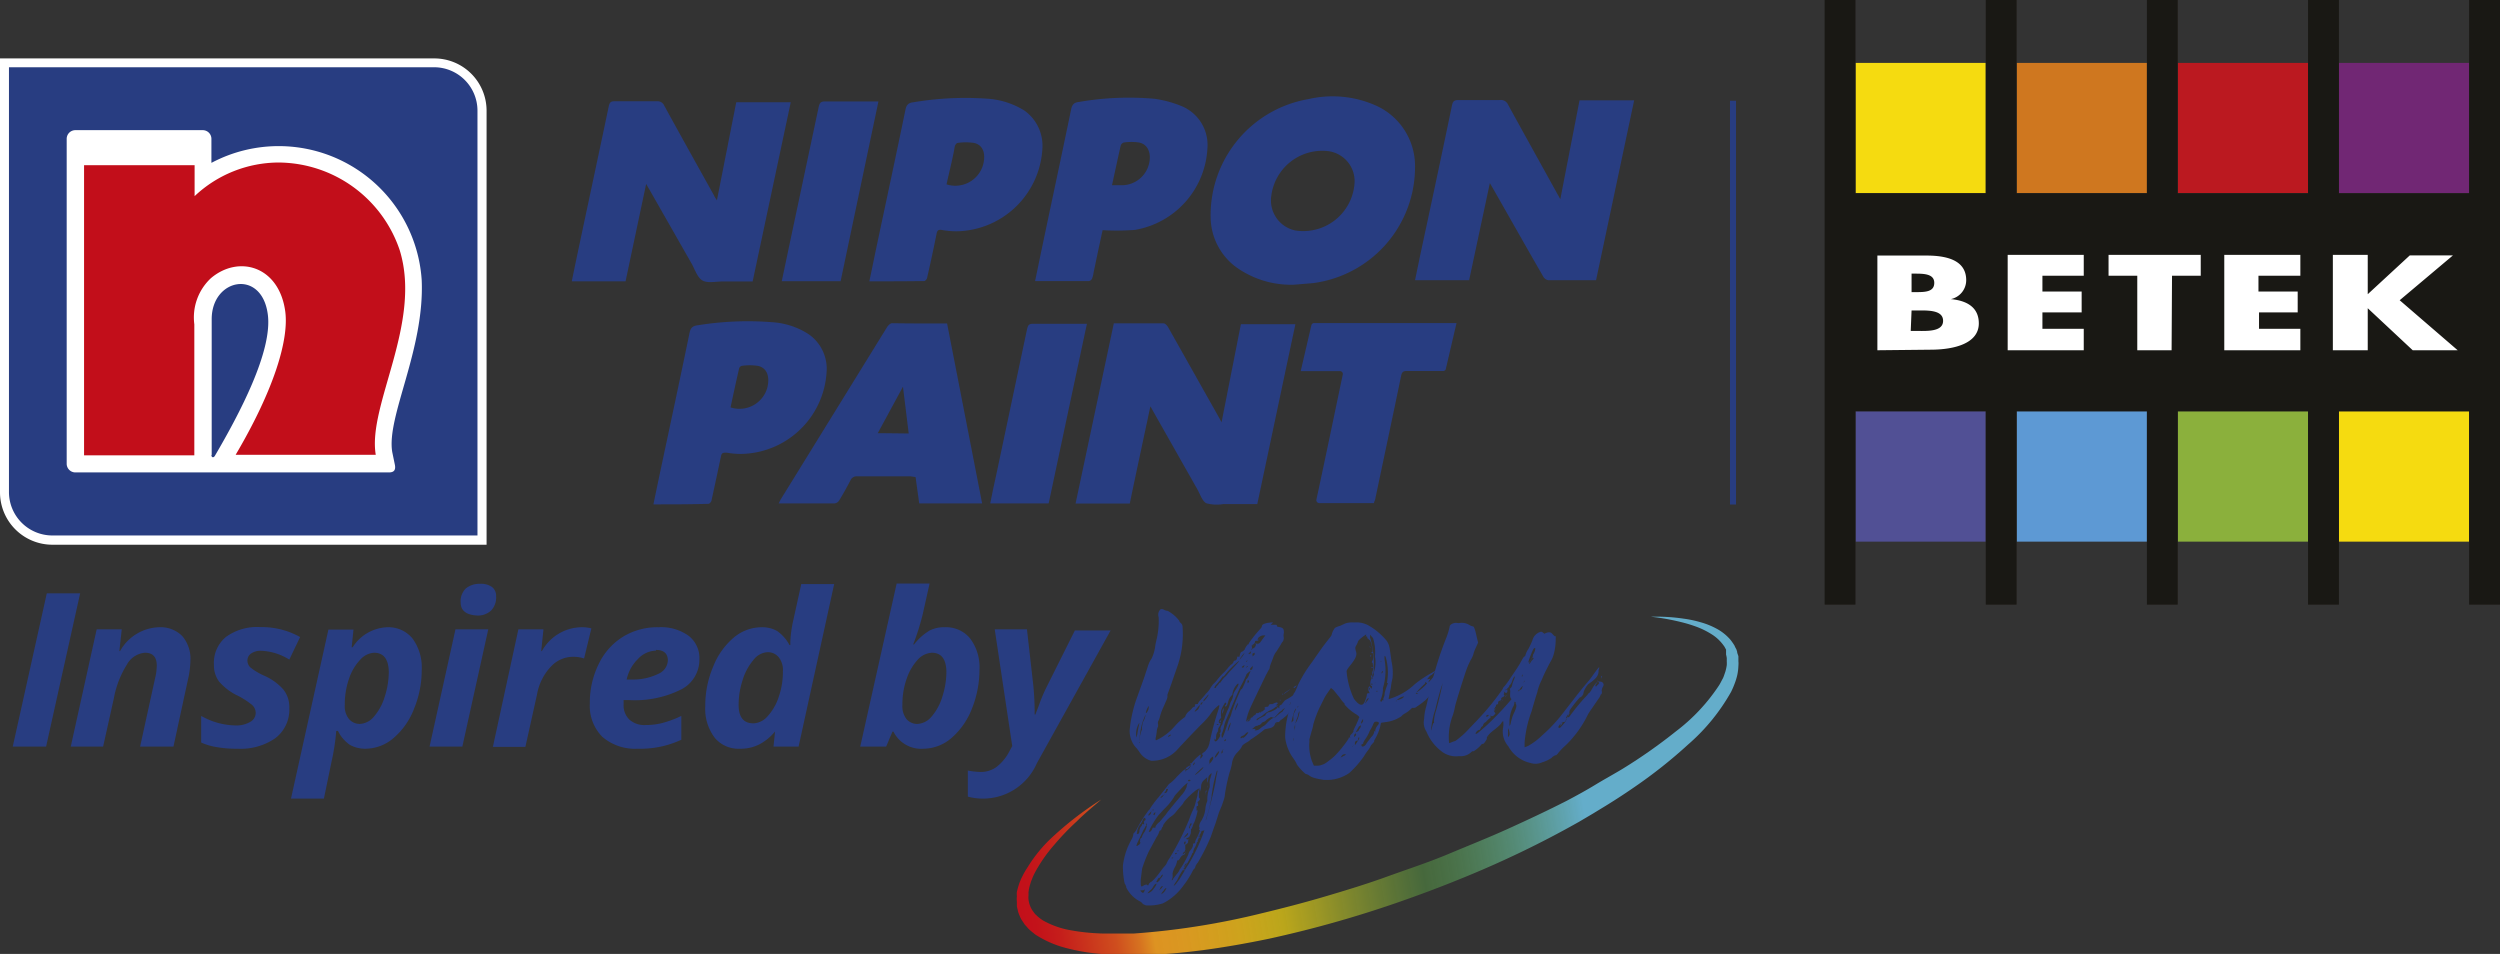 <svg xmlns="http://www.w3.org/2000/svg" xmlns:xlink="http://www.w3.org/1999/xlink" viewBox="0 0 178.44 68.09"><rect x="0" y="0" width="178.44" height="68.09" fill="#333333" stroke="none"/><defs><style>.cls-1{fill:#283d81;}.cls-2,.cls-3{fill:#fff;}.cls-12,.cls-3,.cls-4{fill-rule:evenodd;}.cls-4{fill:#c20e1a;}.cls-5{fill:#8bb03c;}.cls-6{fill:#5d99d4;}.cls-7{fill:#515095;}.cls-8{fill:#bb1920;}.cls-9{fill:#712774;}.cls-10{fill:#cf771f;}.cls-11{fill:#f5db10;}.cls-12{fill:#292724;}.cls-13{fill:#191814;}.cls-14{fill:url(#linear-gradient);}</style><linearGradient id="linear-gradient" x1="125.45" y1="52.04" x2="71.41" y2="60.76" gradientUnits="userSpaceOnUse"><stop offset="0" stop-color="#64adca"/><stop offset="0.24" stop-color="#64adca"/><stop offset="0.34" stop-color="#5fa689" stop-opacity="0.75"/><stop offset="0.42" stop-color="#5ba059" stop-opacity="0.57"/><stop offset="0.46" stop-color="#5a9e46" stop-opacity="0.5"/><stop offset="0.49" stop-color="#74a73d" stop-opacity="0.53"/><stop offset="0.6" stop-color="#d0ca1e" stop-opacity="0.65"/><stop offset="0.65" stop-color="#f4d711" stop-opacity="0.7"/><stop offset="0.71" stop-color="#e9b619" stop-opacity="0.85"/><stop offset="0.78" stop-color="#e09c20" stop-opacity="0.96"/><stop offset="0.82" stop-color="#dd9322"/><stop offset="0.84" stop-color="#d67220"/><stop offset="0.87" stop-color="#cf4e1e"/><stop offset="0.91" stop-color="#c9321c"/><stop offset="0.94" stop-color="#c51e1b"/><stop offset="0.97" stop-color="#c3121a"/><stop offset="1" stop-color="#c20e1a"/></linearGradient></defs><g id="Layer_2" data-name="Layer 2"><g id="Logos"><rect class="cls-1" x="123.48" y="7.19" width="0.43" height="28.82"/><path class="cls-2" d="M31,4.17H0v31a3.74,3.74,0,0,0,3.73,3.71h31v-31A3.73,3.73,0,0,0,31,4.17Z"/><path class="cls-1" d="M31,4.8H.64V35.14a3.1,3.1,0,0,0,3.1,3.08H34.08V7.88A3.1,3.1,0,0,0,31,4.8Z"/><path class="cls-3" d="M15.11,32.47V22.78c0-2.92,3.56-3.6,4-.37.38,2.64-2.07,7.21-3.77,10.12-.09.16-.25.14-.25-.06m0-20.85V10.46h0V9.93a.62.62,0,0,0-.62-.64H5.38a.62.62,0,0,0-.62.62V33.1a.62.62,0,0,0,.62.62H27.76c.36,0,.49-.17.43-.52L28,32.28c-.44-2.52,2.31-7.3,2.1-12.27a10.23,10.23,0,0,0-15-8.39Z"/><path class="cls-4" d="M6,11.79h7.89V14a8.78,8.78,0,0,1,6-2.4,9.18,9.18,0,0,1,8.64,6.26c1.61,5.22-2.31,11.07-1.71,14.6h-10c2.74-4.65,3.81-8.21,3.54-10.23-.44-3.24-3.32-4.05-5.3-2.38a3.83,3.83,0,0,0-1.19,3.3V32.5H6Z"/><path class="cls-1" d="M51.17,14.3l1.38-7h3.89L53.72,20.09H51.57c-.48,0-1.06.14-1.43-.07s-.53-.77-.76-1.18c-1-1.75-2-3.51-3-5.26l-.26-.45-1.47,6.95H40.81c.19-.93.38-1.83.57-2.73.69-3.26,1.39-6.51,2.07-9.76.06-.28.15-.37.43-.36h3a.51.51,0,0,1,.53.31c1.17,2.13,2.36,4.27,3.55,6.4C51,14.05,51.09,14.16,51.17,14.3Z"/><path class="cls-1" d="M113.92,20c-1.17,0-2.3,0-3.42,0a.52.52,0,0,1-.35-.26c-1.2-2.08-2.38-4.17-3.57-6.26l-.24-.41L104.86,20H101c.17-.82.33-1.61.5-2.4q1.08-5,2.14-10.09c.06-.3.18-.37.47-.37q1.47,0,2.94,0a.56.56,0,0,1,.59.33c1.17,2.14,2.36,4.27,3.54,6.41l.19.34c.46-2.39.92-4.72,1.37-7.06h3.9Z"/><path class="cls-1" d="M92.38,20.32A6.71,6.71,0,0,1,88.14,19a4.49,4.49,0,0,1-1.73-3.48,8.41,8.41,0,0,1,7-8.45,7.59,7.59,0,0,1,4.92.52A4.73,4.73,0,0,1,101,11.84a8.36,8.36,0,0,1-7.3,8.37Zm4.3-7.22a2.16,2.16,0,0,0-1.94-2.32,3.67,3.67,0,0,0-4,3.2,2.19,2.19,0,0,0,1.71,2.47A3.67,3.67,0,0,0,96.68,13.1Z"/><path class="cls-1" d="M62.05,20.08c.18-.84.34-1.65.51-2.45.69-3.26,1.39-6.51,2.06-9.76.07-.36.19-.53.57-.57a22.38,22.38,0,0,1,5.36-.25,5.68,5.68,0,0,1,2.58.85,3.08,3.08,0,0,1,1.27,2.74,6.24,6.24,0,0,1-6.14,5.87,6.09,6.09,0,0,1-1-.09c-.25-.05-.36,0-.41.26-.2,1-.43,2.08-.67,3.12,0,.1-.14.26-.21.26C64.65,20.08,63.37,20.08,62.05,20.08Zm5.51-6.92a2.06,2.06,0,0,0,2.61-1.4c.21-.78,0-1.43-.66-1.56a4,4,0,0,0-1.15,0c-.08,0-.19.15-.21.24C68,11.33,67.76,12.23,67.56,13.16Z"/><path class="cls-1" d="M78.7,16.43c-.22,1-.43,2-.65,3.05a1.36,1.36,0,0,1-.09.36c0,.09-.15.22-.23.22H73.88c.15-.71.29-1.39.43-2.07.71-3.39,1.44-6.78,2.14-10.17.07-.33.18-.5.55-.54a20.81,20.81,0,0,1,5.4-.23,8.07,8.07,0,0,1,2,.55,3,3,0,0,1,1.78,3A6.23,6.23,0,0,1,81,16.41,17.69,17.69,0,0,1,78.7,16.43Zm.67-3.21h.78A2,2,0,0,0,82,11.74c.21-.79-.06-1.45-.71-1.57a3.83,3.83,0,0,0-1.07,0,.33.33,0,0,0-.23.23C79.78,11.31,79.59,12.22,79.37,13.22Z"/><path class="cls-1" d="M55.8,20.07c.14-.69.28-1.36.42-2,.74-3.49,1.49-7,2.22-10.46.06-.26.14-.37.43-.37,1.25,0,2.51,0,3.83,0L60,20.07Z"/><path class="cls-1" d="M82.11,29c-.5,2.36-1,4.65-1.47,6.94H76.77L79.5,23.08c1.2,0,2.38,0,3.56,0,.11,0,.26.17.33.3L87,29.79c.06.1.11.21.19.35l1.38-7h3.89c-.91,4.28-1.81,8.55-2.72,12.84H87.31a2.83,2.83,0,0,1-1.21-.06c-.3-.17-.44-.65-.64-1q-1.56-2.75-3.11-5.49Z"/><path class="cls-1" d="M67.6,23.09l2.5,12.84H65.61l-.26-1.88L65,34H61.2a.48.48,0,0,0-.5.29c-.25.48-.51.95-.79,1.41a.46.46,0,0,1-.33.23c-1.3,0-2.61,0-4,0,.07-.13.11-.23.16-.31l7.58-12.28c.08-.12.23-.27.35-.27C65,23.09,66.26,23.09,67.6,23.09Zm-2.74,7.85-.41-3.34-1.8,3.32.4,0Z"/><path class="cls-1" d="M46.64,36c.17-.84.34-1.64.51-2.45.69-3.25,1.39-6.5,2.06-9.76.07-.35.19-.52.57-.57A22.37,22.37,0,0,1,55.14,23a5.38,5.38,0,0,1,2.57.85A3,3,0,0,1,59,26.54a6.21,6.21,0,0,1-6.13,5.86,6,6,0,0,1-1-.09c-.25,0-.36,0-.41.26-.21,1-.44,2.08-.67,3.12,0,.1-.14.27-.21.27C49.24,36,48,36,46.64,36Zm5.51-6.92a2.06,2.06,0,0,0,2.61-1.38c.21-.8,0-1.46-.69-1.59a4.13,4.13,0,0,0-1.11,0,.27.27,0,0,0-.2.17C52.55,27.18,52.35,28.11,52.15,29.05Z"/><path class="cls-1" d="M74.85,35.93H70.68c.14-.7.27-1.37.42-2q1.11-5.22,2.21-10.45c.06-.27.14-.38.43-.37,1.26,0,2.51,0,3.84,0C76.66,27.39,75.76,31.66,74.85,35.93Z"/><path class="cls-1" d="M104,23.06c-3.26,0-6.51,0-9.76,0h-.44a.2.2,0,0,0-.2.16l-.76,3.27h2.8a.2.2,0,0,1,.2.25c-.63,3-1.25,6-1.88,8.92a.21.21,0,0,0,.21.25h3.9c0-.09.06-.17.08-.25.62-2.95,1.25-5.9,1.86-8.85.06-.28.17-.33.42-.33H103a.19.19,0,0,0,.2-.16l.76-3.26Z"/><rect class="cls-5" x="155.43" y="29.35" width="9.31" height="9.31"/><rect class="cls-6" x="143.93" y="29.35" width="9.31" height="9.31"/><rect class="cls-7" x="132.43" y="29.35" width="9.31" height="9.31"/><rect class="cls-8" x="155.43" y="4.49" width="9.31" height="9.31"/><rect class="cls-9" x="166.94" y="4.49" width="9.31" height="9.31"/><rect class="cls-10" x="143.93" y="4.49" width="9.31" height="9.31"/><rect class="cls-11" x="132.43" y="4.49" width="9.31" height="9.31"/><rect class="cls-11" x="166.94" y="29.35" width="9.31" height="9.31"/><polygon class="cls-12" points="130.24 0 132.43 0 132.43 13.8 141.74 13.8 141.74 0 143.93 0 143.93 13.8 153.24 13.8 153.24 0 155.43 0 155.43 13.8 164.74 13.8 164.74 0 166.94 0 166.94 13.8 176.24 13.8 176.24 0 178.44 0 178.44 43.15 176.24 43.15 176.24 29.35 166.94 29.35 166.94 43.15 164.74 43.15 164.74 29.35 155.43 29.35 155.43 43.15 153.24 43.15 153.24 29.35 143.93 29.35 143.93 43.15 141.74 43.15 141.74 29.35 132.43 29.35 132.43 43.15 130.24 43.15 130.24 0"/><polygon class="cls-13" points="130.24 0 132.43 0 132.43 13.8 141.74 13.8 141.74 0 143.93 0 143.93 13.8 153.24 13.8 153.24 0 155.43 0 155.43 13.8 164.74 13.8 164.74 0 166.94 0 166.94 13.8 176.24 13.8 176.24 0 178.44 0 178.44 43.15 176.24 43.15 176.24 29.35 166.94 29.35 166.94 43.15 164.74 43.15 164.74 29.35 155.43 29.35 155.43 43.15 153.24 43.15 153.24 29.35 143.93 29.35 143.93 43.15 141.74 43.15 141.74 29.35 132.43 29.35 132.43 43.15 130.24 43.15 130.24 0"/><path class="cls-3" d="M136.44,22.16h.25c.81,0,2-.08,2,.74s-1.24.72-2,.72h-.31Zm1.34,2.8c1.75,0,3.46-.46,3.46-1.88,0-.95-.59-1.6-2-1.73v0A1.38,1.38,0,0,0,140.34,20c0-1.3-1.14-1.76-2.84-1.76H134V25Zm-1.34-5.43h.17c.68,0,1.45,0,1.45.66s-.68.66-1.34.66h-.28Zm12.29.15V18.19H143.3V25h5.43V23.47h-2.95V22.3h2.8V20.81h-2.8V19.68Zm6.3,0h2.05V18.19H150.5v1.49h2.05V25H155Zm9.16,0V18.19h-5.43V25h5.43V23.47h-2.95V22.3H164V20.81h-2.8V19.68ZM169,21h0V18.19h-2.49V25H169V22h0L172.21,25h3.21l-4.14-3.57,3.8-3.2H172Z"/><path class="cls-14" d="M78.6,57.07c-.59.51-1.19,1-1.75,1.56a18.2,18.2,0,0,0-1.61,1.68,10.62,10.62,0,0,0-1.31,1.86,3.8,3.8,0,0,0-.24.5l-.1.25-.08.26a3.06,3.06,0,0,0-.1.51c0,.08,0,.16,0,.25a1,1,0,0,0,0,.24,1.77,1.77,0,0,0,.32.86l.14.19.17.16.09.08.1.08.2.14a6.18,6.18,0,0,0,2,.71,15,15,0,0,0,2.24.23c.75,0,1.52,0,2.28,0a53.72,53.72,0,0,0,9.13-1.45c1.5-.36,3-.75,4.49-1.19s3-.9,4.43-1.42,2.92-1,4.37-1.61,2.87-1.17,4.28-1.81,2.82-1.3,4.19-2c.68-.36,1.36-.73,2-1.12s1.34-.77,2-1.17a37.43,37.43,0,0,0,3.77-2.65,13.29,13.29,0,0,0,3.08-3.28c.1-.15.17-.31.26-.47s.13-.33.19-.49a3.22,3.22,0,0,0,.11-.5,2.28,2.28,0,0,0,0-.26v-.24a2.21,2.21,0,0,0-.05-.25l0-.12,0-.11,0-.12-.06-.11-.06-.11-.08-.11a3,3,0,0,0-.77-.73,5.89,5.89,0,0,0-1-.52,9.89,9.89,0,0,0-1.09-.35,16.2,16.2,0,0,0-2.31-.42,13.3,13.3,0,0,1,2.36.14,8,8,0,0,1,1.18.25,5.43,5.43,0,0,1,1.13.45,3.46,3.46,0,0,1,1,.79,1.47,1.47,0,0,1,.1.13l.1.14.09.14.07.15.08.15.05.16c0,.11.07.22.09.33l0,.34a1.82,1.82,0,0,1,0,.33,3.61,3.61,0,0,1-.08.66,4.44,4.44,0,0,1-.19.62,6,6,0,0,1-.25.58,14.14,14.14,0,0,1-3.08,3.77,34.58,34.58,0,0,1-3.78,3c-.65.45-1.32.89-2,1.31l-1,.61-1,.59q-2.07,1.17-4.22,2.2t-4.34,1.91c-1.47.6-2.95,1.15-4.45,1.67a80.08,80.08,0,0,1-9.15,2.57c-1.55.32-3.12.6-4.7.81-.79.1-1.58.19-2.37.25s-1.6.1-2.4.1-1.61,0-2.42-.08a13.41,13.41,0,0,1-2.42-.39,7.45,7.45,0,0,1-2.34-1l-.27-.22-.13-.11-.12-.12c-.07-.09-.15-.17-.23-.26l-.2-.3a1.59,1.59,0,0,1-.16-.32,1.85,1.85,0,0,1-.12-.33l-.08-.35,0-.35a1.27,1.27,0,0,1,0-.34,2,2,0,0,1,0-.34,6.52,6.52,0,0,1,.18-.63l.12-.3.14-.28a5.89,5.89,0,0,1,.32-.54A10.28,10.28,0,0,1,74.85,60,23.52,23.52,0,0,1,78.6,57.07Z"/><path class="cls-1" d="M89.29,51.22h0s.08,0,.08,0a.49.49,0,0,1,.17-.17c.12-.07.15-.12.1-.15s0,0,.07,0,.15,0,.15-.05,0,0,.08,0,.09,0,.05-.05,0,0,0,0,.15,0,.22-.12l.1-.07-.07-.08h0s0,0,0,0,.08-.08.15-.08.17,0,.17-.12a.15.15,0,0,1,.13-.07s.1,0,.12,0,.32-.18.37-.1,0,.07,0,.07,0,0-.08.08.1,0,.1.07,0,0-.07,0a0,0,0,0,0,0,0v0c0,.07,0,.14,0,.14s0,0,0-.07l0,0s-.07,0-.07,0a1.33,1.33,0,0,1-.4.25,2.28,2.28,0,0,0-.55.37c-.12.07-.19.14-.19.12s0,0-.13.07-.15.23,0,.1.3-.17.47-.27,0-.1.15-.17l.1-.08h0s.15,0,.27-.07l.25-.12.15-.13,0,0c0-.07,0-.1.08,0s.05-.05.05-.07,0-.1.15-.15L91.7,50l.17-.1a3.45,3.45,0,0,0,.57-.39c0-.05,0-.05.1,0s.07,0,.07,0,0-.1.13-.1.1,0,0,0-.1-.05,0-.18a.31.31,0,0,1,.2-.12s.07,0,.1-.07a.34.34,0,0,1,.17-.13c.3,0,.2.23-.15.52-.2.13-.89.67-.89.69a0,0,0,0,1-.07,0l0,0v0s0,0,0,.08l-.07.1a.07.07,0,0,1,.07,0,.76.76,0,0,0,.3-.2c.32-.34,1.19-.86,1.06-.59A11.61,11.61,0,0,1,92,50.83s0,0,0,.05-.53.52-.57.49,0,0,0,0-.05.07-.15.17l-.18,0,0-.2c0,.35,0,.35-.09.22,0,.45-.53.42-.75.5a9.84,9.84,0,0,1-.89.66,1,1,0,0,0-.22.17l-.33.2c-.1.08-.19.15-.19.22a2.3,2.3,0,0,1-.3.38,1.37,1.37,0,0,0-.4.81,3.55,3.55,0,0,1-.17.64,14.16,14.16,0,0,0-.33,1.54c0,.25-.15.59-.2.77L87,58c-.1.32-.23.77-.35,1.06l-.23.67a14.34,14.34,0,0,1-.92,1.83,1.52,1.52,0,0,0-.17.25c0,.12-.12.25-.15.25a.05.05,0,0,0,0,0,6.43,6.43,0,0,1-.72,1.16A4.06,4.06,0,0,1,83,64.48a3.27,3.27,0,0,1-1.22.14l-.2-.09a.66.66,0,0,0-.19-.18,2.22,2.22,0,0,1-1-1c0-.12-.1-.27-.12-.3a5.94,5.94,0,0,1-.12-1.26,4.89,4.89,0,0,1,.62-1.88,1.19,1.19,0,0,0,.12-.32s0-.08,0-.08.12-.12.2-.24A9.62,9.62,0,0,1,82,57.82a.16.16,0,0,0,.08-.1,7.34,7.34,0,0,1,.59-.79l.67-.84a.8.8,0,0,1,.1-.13,2.83,2.83,0,0,0,.55-.51c.54-.55.69-.65.62-.45s0,0,.15-.07.29-.3.22-.37,0-.08,0-.08.07,0,.07,0a3.31,3.31,0,0,1,.62-.62c.08,0,0,.15,0,.23s-.1.07,0,.05.25-.28.15-.28,0-.09.18-.22a1.18,1.18,0,0,0,.34-.67A21.88,21.88,0,0,1,87,50.55c0-.1.07-.2,0-.22a2.62,2.62,0,0,0-.6.64,4.72,4.72,0,0,1-.59.67c-.85.86-1.44,1.5-1.72,1.8a2.42,2.42,0,0,1-1.93.86,1.44,1.44,0,0,1-.81-.59,2.78,2.78,0,0,0-.33-.42,1.81,1.81,0,0,1-.39-1.17,9.33,9.33,0,0,1,.55-2.4l.47-1.31.33-1A1.91,1.91,0,0,1,82.2,47a3,3,0,0,0,.27-1l.1-.44a5.69,5.69,0,0,0,.13-1.51.54.54,0,0,1,.12-.55.24.24,0,0,1,.22,0,.63.63,0,0,0,.3.1,2.51,2.51,0,0,1,.84.72.14.14,0,0,0,.07.12.4.4,0,0,1,.15.23,7,7,0,0,1-.4,3l-.4,1.16-.27.74a.82.82,0,0,0,0,.17,1.27,1.27,0,0,1-.1.3l-.2.45a4.7,4.7,0,0,0-.22.59,1.87,1.87,0,0,1-.15.42.34.34,0,0,0,0,.2c0,.07,0,.15,0,.15a1,1,0,0,0-.1.39,4,4,0,0,1-.08.47c0,.13,0,.15.1.1a3.88,3.88,0,0,0,1.29-1,3.89,3.89,0,0,1,.72-.64s0,0,0,0a.76.76,0,0,1,.3-.42s.1-.08.18-.18a.35.35,0,0,1,.22-.14s0,0,0-.08,0-.12,0-.1a.06.06,0,0,0,.1,0s0,0,.1,0,0,0,0,0a1,1,0,0,1,.15-.24c.09-.08.27-.3.44-.5a1.74,1.74,0,0,0,.28-.34,2.72,2.72,0,0,1,.24-.35,1.78,1.78,0,0,0,.28-.3,4.56,4.56,0,0,1,.52-.56c.17-.18.29-.35.32-.37s.07-.1.15-.15a.42.42,0,0,0,.17-.18c0-.07.08-.12.13-.12s.1-.07.12-.15,0-.15.1-.12.07,0,.12-.17.1-.18.13-.18.22-.15.2-.17a1.34,1.34,0,0,1,.12-.22c.12-.18.12-.18.1-.08s0,.15,0,0a.68.68,0,0,0,.1-.17A9.12,9.12,0,0,1,90,44.84a.35.35,0,0,0,.07-.15c0-.13.25-.22.57-.25s.22,0,.13.08-.1.07.12.07.25,0,.25.08.1.07.24.1.23.09.25.24,0,.18,0,.2a.71.71,0,0,0,0,.3.55.55,0,0,1-.05.25s-.1.12-.15.22-.2.32-.3.49a1.39,1.39,0,0,0-.25.45l-.12.32a2.72,2.72,0,0,0-.13.37c0,.1-.05.2-.07.2l-.2.37c-.32.67-1.14,2.35-1.17,2.47a3.53,3.53,0,0,0-.27,1s0,0,0-.08.27-.29.42-.32a.8.8,0,0,0-.28.2c-.07.07,0,.07.1,0S89.29,51.25,89.29,51.22ZM81.38,60c.05,0,0,0,0,0s0,0,0-.08.12-.12.12-.17a1.13,1.13,0,0,1,.18-.35c.15-.22.25-.69.15-.62a.19.19,0,0,0,0,.13.08.08,0,0,1-.08.07s0,0,0,0a.49.49,0,0,1-.1.2,1.14,1.14,0,0,0-.1.2s-.1.22-.22.47c-.25.49-.28.64-.08.47a.24.24,0,0,0,.15-.18A.12.12,0,0,1,81.38,60Zm-.06-8.34c0-.07,0-.1,0-.07a1.48,1.48,0,0,0-.23.84c0,.25,0,.25.08,0l.07-.42Zm-.26,8c0,.1,0,.12,0,.07s0-.1,0-.15S81.06,59.57,81.06,59.65Zm.07-.18c.08.13.2,0,.2-.17a.54.54,0,0,1,.1-.3.28.28,0,0,0,.1-.17s0-.07.07,0a.06.06,0,0,0,.05-.1s0-.1,0-.1,0,0,0,0a.24.24,0,0,1,.1-.1.11.11,0,0,0-.07-.17s-.1.07-.13.2l-.12.22a1,1,0,0,0-.27.64c0,.12,0,.12,0,.08S81.08,59.38,81.13,59.47ZM81.77,51a4.25,4.25,0,0,0-.38,1.24l-.07.52c0,.15,0,.27,0,.27s.08-.05,0-.07a2.62,2.62,0,0,1,.18-.87s.05-.07,0-.07a2.11,2.11,0,0,1,.1-.52A1.29,1.29,0,0,0,81.77,51Zm-.08,12.48s0,0,0,0-.08.07-.1.07c-.23,0-.23,0-.13.1s.15.1.2,0A.25.25,0,0,0,81.69,63.44Zm.18-.3c.12,0,.15,0,.12,0s0-.15.2-.25a3,3,0,0,0,.52-.57c.15-.19.32-.44.4-.51a2.34,2.34,0,0,0,.15-.2,1.92,1.92,0,0,1,.22-.4,19,19,0,0,0,1.39-2.74,6.53,6.53,0,0,1,.28-.7,2,2,0,0,0,.15-.39l.17-.64c0-.25.12-.47.12-.5a1.18,1.18,0,0,0-.32.2,5.29,5.29,0,0,0-.77.76.81.81,0,0,1-.15.23c-.09.1-.29.32-.42.49a1.35,1.35,0,0,1-.32.3,2.14,2.14,0,0,0-.59.64s0,.07,0,.07-.08.08-.1.15-.05.15-.08.15-.07,0-.1.1a1.42,1.42,0,0,1-.2.4l-.54,1A9.76,9.76,0,0,0,81.52,62l-.1.79c0,.5,0,.55.2.42A.39.39,0,0,1,81.87,63.14ZM82,50.39c-.1.08-.25.5-.2.5s.1-.1.15-.2S82,50.32,82,50.39Zm.42,12.75a.6.6,0,0,0-.12.17.78.78,0,0,1-.22.25c-.13.12-.18.2-.15.2a.85.85,0,0,0,.29-.17C82.49,63.29,82.69,62.92,82.41,63.14ZM82,58.21s.13-.07.15-.17.08-.17,0-.1S81.88,58.21,82,58.21Zm.12,1.14a.58.58,0,0,0,.13-.2c0-.07.07-.09.15-.07s.07,0,.07-.07a.91.91,0,0,1,.3-.35l.44-.52a3.56,3.56,0,0,1,.3-.39l.28-.35.52-.62a1.85,1.85,0,0,0,.39-.62.89.89,0,0,1,.08-.29s-.13.07-.35.29c-.52.55-.57.6-.64.74a4,4,0,0,1-.62.77c-.18.17-.33.37-.38.4C82.4,58.49,81.8,59.62,82.07,59.35Zm.15-1.53c0,.07.08,0,.08,0s0-.08,0-.05S82.2,57.79,82.22,57.82Zm.1.34c0,.1.1-.09.1-.19s0,0,0,0A.24.24,0,0,0,82.32,58.16Zm.37,4.73a.6.6,0,0,1,.14-.24.5.5,0,0,0,.13-.23s-.08,0-.15.13-.15.12-.15.1-.17.24-.17.29S82.66,63,82.69,62.89Zm0,.67.12-.12a.51.51,0,0,0,.13-.17c0-.08-.13,0-.2.17Zm.37-.05a1.12,1.12,0,0,0-.2.25.14.14,0,0,1-.07.1s0,0,0,0,.15-.09.25-.19C83.3,63.41,83.3,63.27,83.08,63.51ZM83,56.85c0-.07.12-.12.12-.14s-.24.12-.27.19S82.82,57,83,56.85Zm.15-.24s.12,0,.17-.15.08-.15,0-.15-.08,0-.1.12l-.1.15C83.07,56.61,83.07,56.61,83.12,56.61Zm2.44,2.6c0-.05.08-.15,0-.17a.76.76,0,0,1,.15-.45,2,2,0,0,0,.3-.91,1.85,1.85,0,0,1,.13-.5.31.31,0,0,0,0-.12,2.57,2.57,0,0,1,.17-.87,2,2,0,0,0,0-.27.86.86,0,0,1,.05-.37l.1-.35s-.07,0-.12.08a.37.37,0,0,0-.13.27.54.54,0,0,1-.07.27c0,.1-.05,0,0-.12l0-.23-.22.2a.62.62,0,0,0-.22.5,1.28,1.28,0,0,1-.08.32s0,0,0-.13,0-.14,0-.14-.08.19-.08.59c0,0,0,.1,0,.07s0,0,0,0a.16.16,0,0,0,.08.13s0,.07-.08.15-.12.12-.1.12.1.25,0,.25a.07.07,0,0,0-.07.07.73.73,0,0,1,0,.2c0,.07,0,.1,0,.07s.08-.05.08,0a4.65,4.65,0,0,1-.23.81,1.18,1.18,0,0,0-.12.28c-.05.15-.1.24-.13.22s0,0,0,0a.34.34,0,0,1,0,.17l0,.1c-.08.25-.13.32-.23.35s-.1,0-.07.1a.09.09,0,0,0,.1,0c.07,0,0,0,0,.22a.31.31,0,0,1-.2.17s0,.05,0,.15,0,.17,0,.2-.05,0,0,0,0-.07,0,0-.08.08,0,.18,0,.1,0,0-.14,0-.17.1,0,.07.08,0,.07,0,.07,0,0,.08-.12.1a.51.51,0,0,0-.23.23c-.07.12-.15.19-.17.17s-.05,0-.05.05a1.21,1.21,0,0,1-.13.39,1.44,1.44,0,0,0-.19.5,1.43,1.43,0,0,1,0,.32.21.21,0,0,0-.05.15s.07,0,.07-.07l.25-.33a1.29,1.29,0,0,0,.2-.27.58.58,0,0,1,.12-.2,6.82,6.82,0,0,0,.55-1,.47.47,0,0,1,.12-.25.79.79,0,0,0,.2-.35c0-.1,0-.17.1-.17s.05,0,.05-.08a.91.91,0,0,1,.12-.29,4.37,4.37,0,0,0,.25-.6l.3-.84c.17-.47.35-1,.37-1.11.08-.37.1-.47.15-.49a9.55,9.55,0,0,1-.47,1.85l-.22.59a2,2,0,0,1-.15.35l-.13.35a.62.62,0,0,0-.1.24,1.64,1.64,0,0,1-.12.3.81.81,0,0,0-.13.32s0,.08,0,.08-.07,0-.09.1a7,7,0,0,1-.68,1.18,4.54,4.54,0,0,0-.32.55,1.3,1.3,0,0,1-.17.29c-.1.15-.15.25-.13.25a.81.81,0,0,0,.25-.27,2.47,2.47,0,0,0,.23-.32l.27-.45a4,4,0,0,1,.32-.52,13.17,13.17,0,0,0,1.12-2.42A.33.33,0,0,1,85.56,59.21Zm-2-6.74c0-.07-.17,0-.2.08s0,.07.08,0S83.57,52.5,83.57,52.47Zm-.18,3.74a.05.05,0,0,0,0,0s0,0,0,0l0-.07S83.39,56.16,83.39,56.21Zm.34,5c0-.05,0,0-.08,0s0,.13,0,.08S83.73,61.24,83.73,61.21Zm.17-.32s-.05,0-.05.07,0,0,.05,0a.09.09,0,0,0,.08-.07C84,60.87,84,60.87,83.9,60.89Zm.13-.2s0,.05,0,.08a.08.08,0,0,0,0,0,.07.07,0,0,0,.07-.07S84.05,60.69,84,60.69ZM84.44,62s0,0,0,0,0,.14.09.12S84.49,62,84.44,62Zm.21-2.3a.5.5,0,0,0,.15-.17c0-.13,0-.1-.18.09l-.15.2Zm-.13.44c0,.08,0,.13,0,.13s.07,0,.1-.1S84.6,60,84.52,60.12Zm.17,1.47c-.07,0-.2.27-.17.27s.07-.08.12-.15S84.72,61.56,84.69,61.59Zm-.06-6.74c0-.07.27-.24.35-.24s0,0-.1.14S84.63,54.93,84.63,54.85Zm.17.89s0,0,.1,0,.08-.1,0-.1S84.8,55.67,84.8,55.74Zm.2,3c-.08.07-.18.44-.1.37s0-.12.1-.22S85,58.71,85,58.74Zm.18-4.13s0,0,.07-.1,0-.18-.07,0S85.13,54.61,85.18,54.61Zm.47-4.26c0-.08-.09,0-.29.27s0,.12.15,0A1.28,1.28,0,0,0,85.65,50.35ZM85.3,55.3c0,.05.32-.22.47-.37s.12-.17.1-.17S85.3,55.25,85.3,55.3ZM85.46,60s0,0,0,.08a.06.06,0,0,0,0,0,.05.05,0,0,0,.05,0C85.51,60,85.49,60,85.46,60Zm.23-.49c-.13,0-.18.27-.08.27s.08,0,0-.07,0-.1,0-.15S85.76,59.43,85.69,59.46Zm0-9.28s0,.07,0,.07a.1.1,0,0,0,.1-.07C85.88,50.08,85.83,50.08,85.73,50.18Zm.08,9s0,0-.07.08,0,.07,0,0S85.84,59.16,85.81,59.16Zm.51-9.65s-.07,0-.14.12l-.23.25a.19.19,0,0,0,0,.12A2.19,2.19,0,0,0,86.32,49.51ZM86,58.69s0,0-.07,0,0,.05,0,.08,0,0,0,0S86,58.74,86,58.69ZM86.86,55a9.61,9.61,0,0,0-.35,1.58,2.12,2.12,0,0,1-.1.4l-.08.3c-.07.34-.24,1-.29,1.13s-.08.2-.05.2.07-.07.1-.12c.22-.69.52-1.91.67-2.67a6.61,6.61,0,0,1,.12-.67C86.91,55,86.91,55,86.86,55Zm-.8,1.66a.73.73,0,0,1,0-.2c.08-.1.08,0,0,.15S86.06,56.69,86.06,56.64Zm.13-2,.17-.18a1,1,0,0,0,.23-.32q0-.15,0-.15c-.1,0-.27.2-.27.3s0,.1,0,.1,0,0,0,.1Zm0,1.48c0-.07,0-.1,0-.07a.14.14,0,0,1,0,.15C86.21,56.27,86.19,56.24,86.19,56.14ZM87.11,52a.71.71,0,0,1,.1-.25s.05-.05.05-.1a.69.69,0,0,1,.1-.27.77.77,0,0,0,.08-.23s.07-.19.14-.37a3.16,3.16,0,0,0,.2-.49.93.93,0,0,1,.13-.3,1.51,1.51,0,0,0,.1-.3.75.75,0,0,1,.1-.32l.2-.32c.12-.2.12-.32,0-.22a1.33,1.33,0,0,0-.35.72c0,.05,0,.07,0,.05s-.22.17-.29.47-.18.42-.23.34a0,0,0,0,1,0-.07c.08,0,.13-.23,0-.18a2.32,2.32,0,0,0-.28.55,2.13,2.13,0,0,0,0,.47c0,.25,0,.37-.07.37s-.08,0,0-.07a.52.52,0,0,0,.08-.25s0,0-.1.1-.1.29,0,.29.07,0,0,.18l-.12.2s0,0,0,0,0,0,0,.1-.1.08,0,.08.07,0,0,0a.63.63,0,0,0-.15.44c0,.18-.07.23-.12.1s0,0,0,.08.07.22.24,0,.2-.32.15-.4,0-.07.05-.14A.93.93,0,0,0,87.11,52Zm.08-3.4a1.44,1.44,0,0,1,.25-.29,1.32,1.32,0,0,0,.2-.22,2.92,2.92,0,0,1,.22-.25c.45-.47.62-.67.57-.67a6.72,6.72,0,0,0-1.09,1.11s0,0-.07,0,0,0,0,0-.15.25-.47.6a.53.53,0,0,0-.13.22s0,0,0,0,0,0,.08,0,0-.05.12-.15.15-.22.2-.22S87.14,48.67,87.19,48.59Zm-.25,5.08a.87.87,0,0,0-.23.37c0,.07.08,0,.2-.17S87.06,53.54,86.94,53.67Zm0-1.93c.07,0,.07,0,0-.05s-.09,0-.09,0S86.82,51.74,86.89,51.74Zm.37,1.78c0-.07,0-.07-.05,0a.34.34,0,0,0-.08.2c0,.07,0,.07.08,0A.73.73,0,0,0,87.26,53.52Zm1.32-4.33a3.6,3.6,0,0,0,.3-.67.1.1,0,0,1,.05-.07.76.76,0,0,0,.17-.3l.12-.29L89.1,48c-.1.08-.15.15-.15.18a8,8,0,0,1-.4.81c-.2.42-.49,1.09-.64,1.46l-.4.94a3.1,3.1,0,0,0-.13.4,2.5,2.5,0,0,1-.17.57.49.49,0,0,0,0,.27c0,.1.09,0,.24-.47l.23-.69a1.1,1.1,0,0,1,.1-.23,1.54,1.54,0,0,0,.12-.34A13.52,13.52,0,0,1,88.58,49.19ZM87.24,50.8a.55.55,0,0,1,.1-.27c0-.05,0,0,0,.14a.6.6,0,0,1-.1.25C87.21,51,87.21,51,87.24,50.8Zm.19,2a.19.19,0,0,0-.05.1s0,0,.05,0a.13.13,0,0,0,.08-.1S87.48,52.75,87.43,52.78Zm.38-1.19a1.43,1.43,0,0,0-.18.54c0,.1.05,0,.15-.29S87.83,51.57,87.81,51.59Zm.57-1.43s-.08,0-.18.29-.07.35.08,0A1.53,1.53,0,0,0,88.38,50.16Zm.3-3.32a1.35,1.35,0,0,0,.15-.27s-.22.24-.3.39S88.48,47.11,88.68,46.84Zm.41,5.4s-.1,0-.2.12a.44.44,0,0,1-.24.15s-.08.05-.1.1,0,.12.15,0l0,0s0,.07.1,0S89.14,52.29,89.09,52.24Zm-.29-4.78s0,0-.1.07-.07.1,0,.1.08-.05.1-.1S88.83,47.46,88.8,47.46Zm.15-.3c0,.08,0,.08.08,0s0-.07,0,0A.31.31,0,0,0,89,47.16Zm0,.42c0,.08,0,.05.08,0s0-.07,0-.05S89,47.53,89,47.58Zm.1,1a.14.14,0,0,0,0,.1c0,.1,0,.07.07,0S89.1,48.52,89.05,48.55Zm.13-1.91c.07,0,.12-.12.1-.12s.1-.32.17-.3.25-.22.17-.32,0,0,.13,0,.2-.08.34-.3l.23-.3-.15,0c-.15,0-.4.15-.4.29s0,.05.08,0,.05-.12,0,0-.05.1-.15.1-.12,0-.12.07a.27.27,0,0,1-.12.18c-.13.07-.13.09,0,.07s.1,0,0,0a.09.09,0,0,1-.12,0s0,0,0,.05a.24.24,0,0,1,0,.2c0,.05-.08.07,0,.07s0,.07-.1.15S89,46.79,89.18,46.64Zm.22.87a.52.52,0,0,0-.13.12c-.07.08-.07.13,0,.13s.1,0,.13-.13S89.42,47.51,89.4,47.51Zm-.1-.62s0,0,0-.07,0,0,0,0,0,0,0,.08A0,0,0,0,0,89.3,46.89Zm2.44,3.59s0,0,0,0l-.14.07a.8.8,0,0,0-.13.13.25.25,0,0,1-.12.07l-.25.27-.15.15-.1,0s-.1-.08-.2,0a1,1,0,0,0-.29.2s-.1.1-.15.1a.27.27,0,0,0-.18.12.35.35,0,0,1-.19.12c-.05,0-.08,0-.08.05s0,0-.07,0-.15.08-.23.15-.12.1,0,.07.2.05.1.1,0,0,.1,0a.49.49,0,0,0,.3-.14,1.09,1.09,0,0,1,.25-.18c.2-.12.27-.32.62-.54l.2-.07,0,0a3.54,3.54,0,0,1,.52-.42C91.64,50.61,91.77,50.51,91.74,50.48Zm-2.22-3.91c-.07,0-.15,0-.12.15s0,.07.1,0S89.55,46.59,89.52,46.57Zm.23-.64s0,0,0,.07,0,.07,0,0A.15.15,0,0,0,89.75,45.93Zm1.15,4.35c-.05,0-.1,0-.1,0Zm.08,0s0,0,0,0l.1-.05s0,0,0,0a.07.07,0,0,0-.07.07ZM91.4,50s0,0,0,0a.05.05,0,0,1-.05,0s0-.07,0-.07S91.4,49.94,91.4,50Zm.17-.47.05,0-.1.07S91.55,49.49,91.57,49.49Zm.08,0s0,0,0-.05l.47-.32s0,0,0,0A2.67,2.67,0,0,1,91.65,49.52Zm.32.77-.13.07s0,0,0,0a.05.05,0,0,0,0,0S91.94,50.29,92,50.29ZM92.42,49a.23.23,0,0,1,.14-.07s-.12.17-.19.17S92.34,49,92.42,49Z"/><path class="cls-1" d="M102.79,48.13c-.15.12-.32.47-.27.52s.07,0,.09-.08.18-.12.08.08a2.29,2.29,0,0,1-.3.44c-.12.18-.1.23,0,.08a1.26,1.26,0,0,1,.2-.2c.07,0,.07,0,0,.07l-.18.23-.62.66a4.89,4.89,0,0,1-.66.5c-.13.15-.33.07-.35.1a2.06,2.06,0,0,1-.55.42s-.12.07-.2.17a2.5,2.5,0,0,1-1.13.42l-.33.05-.07.32a3.34,3.34,0,0,1-.25.64c-.1.2-.2.35-.17.37s-.08.1-.15.2a.4.4,0,0,0-.13.2,2.6,2.6,0,0,1-.2.29,2.74,2.74,0,0,0-.22.33,6.94,6.94,0,0,1-1.07,1.23,2.8,2.8,0,0,1-1.85.49c-.62-.1-.82-.17-1-.3a.65.65,0,0,0-.27-.12,3.37,3.37,0,0,1-.62-.67,2.13,2.13,0,0,0-.24-.42,3.16,3.16,0,0,1-.6-1.51A6.28,6.28,0,0,1,92,50.78c0-.25.1-.52.1-.57s0-.15.07-.17a1.37,1.37,0,0,0,.13-.37s0-.13.12-.27a3.78,3.78,0,0,0,.22-.5,9.66,9.66,0,0,1,1-1.63c.62-.89.69-1,1.06-1.48.2-.25.38-.47.35-.5a1.34,1.34,0,0,1,.23-.47,1.5,1.5,0,0,1,.37-.15l.37-.17a1.6,1.6,0,0,1,.64-.07,1.8,1.8,0,0,1,.94.17A4.63,4.63,0,0,1,99,45.77c.17.3.17.32.32,1.44a3.66,3.66,0,0,1,.07,1.21,4.94,4.94,0,0,0-.12.67l-.15.74c0,.07,0,.07.07.05A4.6,4.6,0,0,0,101,48.82a8.45,8.45,0,0,1,1.24-.82l.22-.14-.12.17c-.08.07-.15.15-.18.15a.49.49,0,0,0-.19.17c-.13.15-.13.15,0,.12s.13,0,0,.15l0,.08a4.14,4.14,0,0,0,.6-.77c0-.12.12-.15.12,0s0,0,.07,0,.05-.05.08,0A.15.15,0,0,1,102.79,48.13ZM92.31,51.45a1.42,1.42,0,0,0,0-.3s0-.14.1-.32.08-.27.05-.25a4.69,4.69,0,0,0-.35,1.91c0,.17,0,.17,0,0a3.06,3.06,0,0,1,0-.47,2,2,0,0,1,.05-.42A.68.68,0,0,1,92.31,51.45Zm0,1.24s0,0,0,.12,0,.13,0,.08A.4.4,0,0,0,92.33,52.69Zm.43-1.91s-.05.08-.08.18a.88.88,0,0,1-.1.34,3.52,3.52,0,0,0-.22,1.29s0-.12,0-.25a1,1,0,0,1,.1-.42c0-.1,0-.17,0-.17s0,0,0-.08A2.08,2.08,0,0,0,92.76,50.78Zm-.15-.34c0,.1,0,.07.07,0s0-.08,0,0A.19.19,0,0,0,92.61,50.44Zm4,1.74s.07-.2.17-.37l.2-.45c0-.07.05-.15.07-.15s-.07-.12-.19-.2a3.38,3.38,0,0,1-.87-.72.1.1,0,0,0,0-.07,2.29,2.29,0,0,1-.34-.42l-.45-.55L95,49.1l-.24.35a2.78,2.78,0,0,0-.28.47l-.2.4a7.43,7.43,0,0,0-.54,1.38,3,3,0,0,1-.13.52l-.15.54c0,.08,0,.15,0,.18a3.29,3.29,0,0,0,.19,1.41l.13.3.32,0a1.26,1.26,0,0,0,.64-.27,5,5,0,0,0,.52-.42,8.26,8.26,0,0,0,1-1.24c0-.07,0-.1.1-.07s0,0,0-.05,0-.13.1-.2A.82.82,0,0,0,96.62,52.18ZM96,53.83s-.15,0-.22.1l-.1.15.22-.12C96.07,53.88,96.09,53.83,96,53.83ZM97.44,50a1.37,1.37,0,0,0,.12-.42c0-.08.08-.12.13-.1s.1,0,0-.15a.39.39,0,0,1,0-.27c.05-.1.08-.1.13,0s.07.15.1,0,0-.09,0-.09-.07,0-.1-.08,0-.49.13-.44,0,0,0-.08,0-.54,0-.44.12-.23.05-.55c0-.12,0-.12-.05,0s0,.12,0,0a.22.22,0,0,1,0-.22c.1-.1.07-.57,0-.55a.07.07,0,0,1-.07-.07s0,0,.07,0-.07-.77-.19-.85-.08-.1-.1-.12,0-.05,0,0-.07,0-.07-.07,0-.07-.08-.07,0,0,0-.1.08-.1-.07,0-.52.37-.52.49a1.34,1.34,0,0,1-.13.27c-.07.13-.07.2,0,.42s0,.47-.38.94-.29.4-.27.72a5.85,5.85,0,0,0,.49,1.69C97,50.37,97.29,50.47,97.44,50Zm-.8,3.17s0,0-.07.07,0,.1,0,0A.13.13,0,0,0,96.64,53.17Zm.15-.7c0-.07,0-.12,0-.12s-.1,0-.13.12,0,.13,0,.13A.51.51,0,0,0,96.79,52.47Zm.22.15s-.05,0-.07.1,0,.15-.08.15-.17.07-.15.22a.23.23,0,0,0,0,.1,1.74,1.74,0,0,0,.17-.25C97,52.77,97.06,52.67,97,52.62Zm0-.79-.17.3c-.1.17-.1.17,0,.1A.24.24,0,0,0,97,52.1s0-.05,0-.05.1-.07.12-.17S97.16,51.71,97.06,51.83Zm.15-.15a1.33,1.33,0,0,0,.13-.2c0-.09,0-.17,0-.17s-.07.1-.12.2S97.19,51.68,97.21,51.68Zm1.07-.17c-.08,0-.15,0-.23.22a3.08,3.08,0,0,1-.19.37.87.87,0,0,0-.1.2,2.51,2.51,0,0,1-.2.37c-.13.18-.23.35-.2.37a.11.11,0,0,1-.1.08c-.05,0-.05.1,0,.15s.23,0,.35-.25l.32-.42a.58.58,0,0,0,.2-.35c0-.1,0-.1.08,0s0,.07,0,0a.65.65,0,0,1,.17-.47C98.48,51.61,98.43,51.54,98.28,51.51Zm-.59-1.68s0,0-.1.12a1.71,1.71,0,0,0-.1.25s.05,0,.1-.13A.45.45,0,0,0,97.69,49.83Zm.07-.72s0,0,0,.07.05.08.05,0A.08.08,0,0,0,97.76,49.11Zm.06-2.92s0-.1,0-.08a.1.1,0,0,1,0,.13S97.82,46.26,97.82,46.19Zm.12,2.6s0-.08,0,0-.08,0,0,.07,0,.08,0,.08A.11.11,0,0,0,97.94,48.79Zm-.1-3.49,0,.2a6.79,6.79,0,0,1,.27,2.17c0,.33-.07.57-.17.55s0,.05,0,.17,0,.08.12-.07l.05-.18s0-.07,0-.14a2.3,2.3,0,0,0,.08-1.14A3.3,3.3,0,0,0,98,45.54Zm0,1.48c0-.05,0-.1,0-.07s0,.07,0,.12S97.89,46.86,97.87,46.78Zm.09.84c0-.07,0-.09,0-.07s0,.07,0,.1S98,47.7,98,47.62Zm.25,1.12s0,0,0,.07,0,.08,0,0S98.23,48.74,98.21,48.74Zm.12.57c0-.05,0,0,0,0s0,.12,0,.07A.08.08,0,0,0,98.33,49.31Zm.28-2.11s0-.07,0-.09,0,0,0,.07S98.58,47.25,98.61,47.2Zm.46,1.56a4,4,0,0,0,0-1.51c-.1-.54-.22-.59-.15-.07a4.37,4.37,0,0,1-.13,1.93s0,0,0,0a1.94,1.94,0,0,1-.15.79c-.08.15,0,.18,0,.18s.1,0,.1-.08.07,0,.1,0,.05,0,0,0a.22.22,0,0,1,0-.2.69.69,0,0,0,.07-.34A5.74,5.74,0,0,1,99.07,48.76ZM98.61,48c0,.1,0,.1.07,0s0-.08,0-.1S98.61,48,98.61,48Zm1.06,2s0,0,0,0a0,0,0,0,0-.05.05s0,0,.05,0S99.67,50,99.67,50Zm.34-.24c-.37.19-.39.29,0,.12a.52.52,0,0,0,.22-.17S100.14,49.71,100,49.76Zm1.84-1s-.15-.12-.13-.07,0,.1,0,.1a3.91,3.91,0,0,0-.39.37c-.3.32-.33.35-.2.37s.12,0,0-.05,0-.07,0-.07A3.82,3.82,0,0,0,101.85,48.79Zm.07-.09s0,0,0,.07A.16.16,0,0,0,101.92,48.7Z"/><path class="cls-1" d="M114.42,49a.71.71,0,0,0-.1.3.3.3,0,0,1,0,.2s0,.07-.07.07a.77.77,0,0,1-.15.3c-.08.12-.75,1.08-.75,1.11a7.78,7.78,0,0,1-1.58,2.2,5,5,0,0,0-.53.54c-.07.1-.14.18-.19.18a.63.63,0,0,0-.3.19,2.33,2.33,0,0,1-.67.32,1.19,1.19,0,0,1-.84.05,2.4,2.4,0,0,1-1.58-1.19,1.6,1.6,0,0,1-.37-1.36,1.41,1.41,0,0,0,0-.45s-.1.08-.15.18-.32.32-.6.54-.44.44-.42.52,0,.1,0,.05,0,0,0,0-.18.35-.28.35-.07,0-.07,0a2.11,2.11,0,0,1-.59.52s-.1,0-.1,0a1.3,1.3,0,0,1-.25.2,1.09,1.09,0,0,1-.69.15,1.67,1.67,0,0,1-1.32-.4,3.3,3.3,0,0,1-1-1.34,1.19,1.19,0,0,1-.17-.92,3.6,3.6,0,0,1,.15-.89l.27-1.14a24.41,24.41,0,0,1,1.15-3.73,5.19,5.19,0,0,0,.25-.82c0-.15.27-.29.49-.27a.91.91,0,0,0,.28,0,1,1,0,0,1,.64.15.84.84,0,0,0,.25.1c.07,0,.15.17.27.74l.1.42-.18.4a2.55,2.55,0,0,0-.17.47,1.57,1.57,0,0,1-.18.37,6.23,6.23,0,0,0-.32.74c-.27.79-.8,2.5-.8,2.6a4.08,4.08,0,0,1-.15.59,4.37,4.37,0,0,0-.27,2,.9.9,0,0,0,.2-.07,1.64,1.64,0,0,1,.24-.08,6.08,6.08,0,0,0,1-.89l.4-.42a19.11,19.11,0,0,0,2-2.42s0,0,0-.05a4.83,4.83,0,0,0,.54-.72s.15-.22.3-.44a8.85,8.85,0,0,0,.57-.94c.05-.07.1-.15.13-.15a.12.12,0,0,0,.07-.1,1.28,1.28,0,0,1,.2-.42,6.89,6.89,0,0,0,.3-.64.84.84,0,0,1,.49-.57c.13-.05.15-.05.23,0s.12.12.15.1,0,0,0,0,0,0,0,0,.35-.22.54,0,.2.19.25.19,0,0,0,.08,0,.1,0,.15,0,.94-.33,1.51c-.14.24-.32.61-.42.81s-.2.45-.27.6a3.66,3.66,0,0,0-.3.86c-.07.2-.25.79-.4,1.34a8.22,8.22,0,0,0-.5,2.23c0,.19,0,.34,0,.34s.15-.05.29-.12a4.83,4.83,0,0,0,.95-.72,11.12,11.12,0,0,0,1.46-1.55c.6-.77,1.31-1.71,1.81-2.28.22-.25.37-.49.52-.69.27-.37.35-.45.27-.22s.15.47-.74,1.06a1.56,1.56,0,0,0-.35.59c0,.18-.17.37-.27.37a8.37,8.37,0,0,0-.72.92.8.8,0,0,1-.12.32c0,.1-.08.17,0,.17s.07,0,.07,0a14.83,14.83,0,0,1,1.19-1.46c.12-.12.22-.25.2-.25s0,0,0,0,.08,0,.1-.09,0-.08.05,0,0,.07,0,0,.35-.67.45-.67,0,0-.08.13,0,.07,0,.15,0,0,.15-.13.08-.15,0-.22,0-.1,0-.05a.07.07,0,0,0,.07.05C114.42,48.62,114.52,48.84,114.42,49ZM103,48.75l-.08.17c-.07.15-.27.89-.4,1.41l-.07.3a6.07,6.07,0,0,0-.3,1.38c0,.18,0,.18.07-.12s.1-.3.13-.27,0,0,0-.15a3.15,3.15,0,0,1,.13-.69c.15-.5.37-1.41.45-1.83Zm-.63,3.16s0,0,0,.08,0,.07,0,0A.1.1,0,0,0,102.36,51.91Zm5.4-2.76s0,0,0,0,.1-.05.15-.2a1.7,1.7,0,0,1,.15-.45c.12-.34,0-.27-.13.08a.74.74,0,0,1-.17.32s-.05,0-.05.07-.23.28-.25.23,0,0,0,.14,0,.15,0,0,.1-.12.12-.12,0,.05,0,.14-.12.13-.19.05-.08-.05-.05,0,0,.13,0,.1,0,0,0,.08,0,.1,0,0-.07-.07,0,0,0,.12-.1.17-.12.12-.1.15,0,.07-.1.1-.12.09-.12.14,0,.13-.1.13a.09.09,0,0,0-.05.12c0,.08,0,.08,0,.05s-.07,0-.07,0,0,.1,0,.1-.05,0-.05,0,0,.07,0,.1-.1,0,0,.15.1.1,0,.22-.25.15-.27,0,0,0,0,.05,0,.15,0,.15-.35.27-.33.34,0,.08,0,0-.22.1-.22.27,0,0,0,0-.08,0-.13.1-.1.2-.15.17a.4.4,0,0,0-.24.25c0,.12.24-.08.84-.62a21.38,21.38,0,0,0,1.73-1.83C107.69,49.75,107.86,49.35,107.76,49.15Zm-1.68,2s0,0,.07,0a.15.15,0,0,0,.1-.12s0,0-.1,0A.12.12,0,0,0,106.08,51.18Zm.19,1.44a0,0,0,0,1,0,0,.05.05,0,0,1,0-.07.06.06,0,0,1,0-.05S106.27,52.57,106.27,52.62Zm.38-1.93.12-.13-.1.17c-.12.15-.17.2-.17.1A.34.34,0,0,1,106.65,50.69Zm.62-.75s0,.08-.1.13-.1.1,0,0S107.24,49.94,107.27,49.94Zm.24-.27a.88.88,0,0,0-.1.13s0,0,0,0,0-.1.12-.15S107.61,49.55,107.51,49.67Zm.2,2.5-.08-.17v.27c0,.15,0,.3,0,.35s0,.05.1-.13A.55.55,0,0,0,107.71,52.17Zm.47-2c-.07-.08-.1-.08-.1.05a.64.64,0,0,1-.1.27,2.44,2.44,0,0,0-.25,1.06c0,.37,0,.4,0,.3a.49.49,0,0,0,.1-.25,4,4,0,0,1,.15-.52C108.25,50.51,108.28,50.34,108.18,50.22Zm.25-.94-.12.17.14-.1c.1-.05.18-.1.18-.15a.59.59,0,0,1,.05-.14C108.75,48.91,108.58,49,108.43,49.28Zm0,.42s0,0,0,.07,0,.1,0,0S108.48,49.72,108.45,49.7Zm.16-1.34s0,0,.07,0a.86.86,0,0,0,0-.15s0,0,0,0A.34.34,0,0,0,108.61,48.36Zm.22.3s0,0-.08.07,0,.08,0,0S108.85,48.68,108.83,48.66Zm.59-1.83a1.09,1.09,0,0,0,.18-.47c-.08-.08-.15,0-.37.57S109.08,47.45,109.42,46.83Zm0,.17a2,2,0,0,0-.27.42c0,.1.08,0,.17-.17A1.71,1.71,0,0,0,109.47,47Zm2.42,4.26s.1-.07.13-.14c.12-.23.1-.25-.08,0a.78.78,0,0,0-.12.27c.05.12-.1.27-.18.22s-.37.3-.37.42,0,0,0,0,.08-.08.08,0,.14-.08.29-.25.28-.35.2-.4S111.84,51.26,111.89,51.26Zm-.27.35s-.13.27-.17.27,0-.07,0-.15Zm2.73-3.19c0-.05,0-.1.05-.1s0,0,0,.08S114.32,48.55,114.35,48.42Z"/><path class="cls-1" d="M.91,53.29,3.34,42.35H5.72L3.29,53.29Z"/><path class="cls-1" d="M12.38,53.29H10l1.07-4.88a4,4,0,0,0,.12-.9c0-.61-.28-.92-.84-.92a1.62,1.62,0,0,0-1.3.86,6.75,6.75,0,0,0-.92,2.38l-.77,3.46H5.05L6.9,44.92H8.69l-.17,1.55h.05a3.3,3.3,0,0,1,2.77-1.7,2.18,2.18,0,0,1,1.66.62,2.48,2.48,0,0,1,.59,1.79,6.44,6.44,0,0,1-.18,1.35Z"/><path class="cls-1" d="M20.65,50.53a2.56,2.56,0,0,1-1,2.16,4.33,4.33,0,0,1-2.7.75,7.89,7.89,0,0,1-1.46-.11A4.49,4.49,0,0,1,14.36,53V51.1a5.13,5.13,0,0,0,2.49.68,1.92,1.92,0,0,0,1-.25.73.73,0,0,0,.4-.66.76.76,0,0,0-.29-.58,5.62,5.62,0,0,0-1-.64,4,4,0,0,1-1.32-1,1.92,1.92,0,0,1-.37-1.19,2.39,2.39,0,0,1,.86-2,3.78,3.78,0,0,1,2.46-.7,5.59,5.59,0,0,1,2.83.71l-.77,1.61a4.09,4.09,0,0,0-2-.63,1.2,1.2,0,0,0-.72.19.6.6,0,0,0-.27.51.67.67,0,0,0,.25.52,4.46,4.46,0,0,0,.93.55,4,4,0,0,1,1.39,1A2,2,0,0,1,20.65,50.53Z"/><path class="cls-1" d="M27.64,44.77a2.22,2.22,0,0,1,1.8.8,3.47,3.47,0,0,1,.66,2.25,7.17,7.17,0,0,1-.54,2.75,5.18,5.18,0,0,1-1.46,2.1,3.09,3.09,0,0,1-2,.77,2.24,2.24,0,0,1-1.12-.27,2.61,2.61,0,0,1-.86-1H24a15.55,15.55,0,0,1-.34,2.21L23.12,57H20.77l2.67-12.06h1.79L25.1,46.2h.07A3.06,3.06,0,0,1,27.64,44.77Zm-.94,1.82a1.45,1.45,0,0,0-1,.51,3.68,3.68,0,0,0-.79,1.35,5.5,5.5,0,0,0-.3,1.86,1.45,1.45,0,0,0,.29,1,1,1,0,0,0,.79.36,1.39,1.39,0,0,0,1-.52,3.89,3.89,0,0,0,.77-1.42,5.86,5.86,0,0,0,.29-1.78Q27.72,46.59,26.7,46.59Z"/><path class="cls-1" d="M33,53.29H30.66l1.85-8.37h2.34ZM32.88,43a1.27,1.27,0,0,1,.37-1,1.54,1.54,0,0,1,1-.33,1.37,1.37,0,0,1,.87.23.79.79,0,0,1,.29.66,1.35,1.35,0,0,1-.34,1,1.37,1.37,0,0,1-1.06.37C33.27,43.88,32.88,43.58,32.88,43Z"/><path class="cls-1" d="M41.46,44.77a2.69,2.69,0,0,1,.75.08L41.69,47a2.37,2.37,0,0,0-.78-.12,2.15,2.15,0,0,0-1.58.69,3.86,3.86,0,0,0-1,2l-.83,3.74H35.18L37,44.92h1.79l-.16,1.55h.05A3.29,3.29,0,0,1,41.46,44.77Z"/><path class="cls-1" d="M45.54,53.44A3.59,3.59,0,0,1,43,52.6a3.13,3.13,0,0,1-.9-2.39,6.23,6.23,0,0,1,.64-2.83,4.64,4.64,0,0,1,1.74-1.94A4.69,4.69,0,0,1,47,44.77a3.36,3.36,0,0,1,2.15.61,2,2,0,0,1,.77,1.67,2.38,2.38,0,0,1-1.3,2.16,7.43,7.43,0,0,1-3.72.76h-.39l0,.16v.15a1.42,1.42,0,0,0,.4,1.07,1.59,1.59,0,0,0,1.15.4,4.71,4.71,0,0,0,1.23-.15,7.68,7.68,0,0,0,1.34-.5v1.7A6.89,6.89,0,0,1,45.54,53.44Zm1.28-7a1.81,1.81,0,0,0-1.29.6,2.88,2.88,0,0,0-.8,1.46h.35A4.07,4.07,0,0,0,47,48.09a1.09,1.09,0,0,0,.67-1C47.64,46.63,47.37,46.39,46.82,46.39Z"/><path class="cls-1" d="M52.8,53.44a2.19,2.19,0,0,1-1.8-.8,3.42,3.42,0,0,1-.66-2.24,7.09,7.09,0,0,1,.56-2.81,5.2,5.2,0,0,1,1.47-2.08,3.1,3.1,0,0,1,2-.74,2.16,2.16,0,0,1,1.1.27,2.87,2.87,0,0,1,.88,1h.06l0-.21a8.37,8.37,0,0,1,.19-1.46l.59-2.68h2.35L57,53.29H55.21l.11-1.08h0a3.64,3.64,0,0,1-1.16.94A2.92,2.92,0,0,1,52.8,53.44Zm1-1.81a1.43,1.43,0,0,0,1-.52,3.77,3.77,0,0,0,.78-1.36,5.5,5.5,0,0,0,.3-1.84,1.45,1.45,0,0,0-.3-1,1,1,0,0,0-.79-.36,1.35,1.35,0,0,0-1,.54A4,4,0,0,0,53,48.56a5.61,5.61,0,0,0-.28,1.75C52.72,51.19,53.07,51.63,53.78,51.63Z"/><path class="cls-1" d="M67.45,44.77a2.2,2.2,0,0,1,1.8.81,3.41,3.41,0,0,1,.66,2.23,7.43,7.43,0,0,1-.53,2.75,5.31,5.31,0,0,1-1.46,2.11,3.1,3.1,0,0,1-2,.77,2.21,2.21,0,0,1-2.15-1.22h-.07l-.45,1.07H61.4L64,41.65h2.35l-.48,2.15A17.51,17.51,0,0,1,65.18,46h.06a4,4,0,0,1,1.12-1A2.26,2.26,0,0,1,67.45,44.77Zm-.94,1.82a1.47,1.47,0,0,0-1,.49,3.79,3.79,0,0,0-.79,1.35,5.45,5.45,0,0,0-.31,1.88,1.5,1.5,0,0,0,.28,1,1,1,0,0,0,.8.36,1.39,1.39,0,0,0,1-.52,3.89,3.89,0,0,0,.77-1.42,5.86,5.86,0,0,0,.29-1.78Q67.53,46.59,66.51,46.59Z"/><path class="cls-1" d="M71,44.92h2.3l.44,3.88a19.51,19.51,0,0,1,.11,2.2h.05c.1-.26.22-.56.34-.9A11.47,11.47,0,0,1,74.72,49l2-4h2.55L74,54.49A4.18,4.18,0,0,1,70.23,57a4,4,0,0,1-1.15-.14V55a5.71,5.71,0,0,0,.9.1,1.9,1.9,0,0,0,1.15-.36,3.35,3.35,0,0,0,.92-1.12l.2-.37Z"/></g></g></svg>